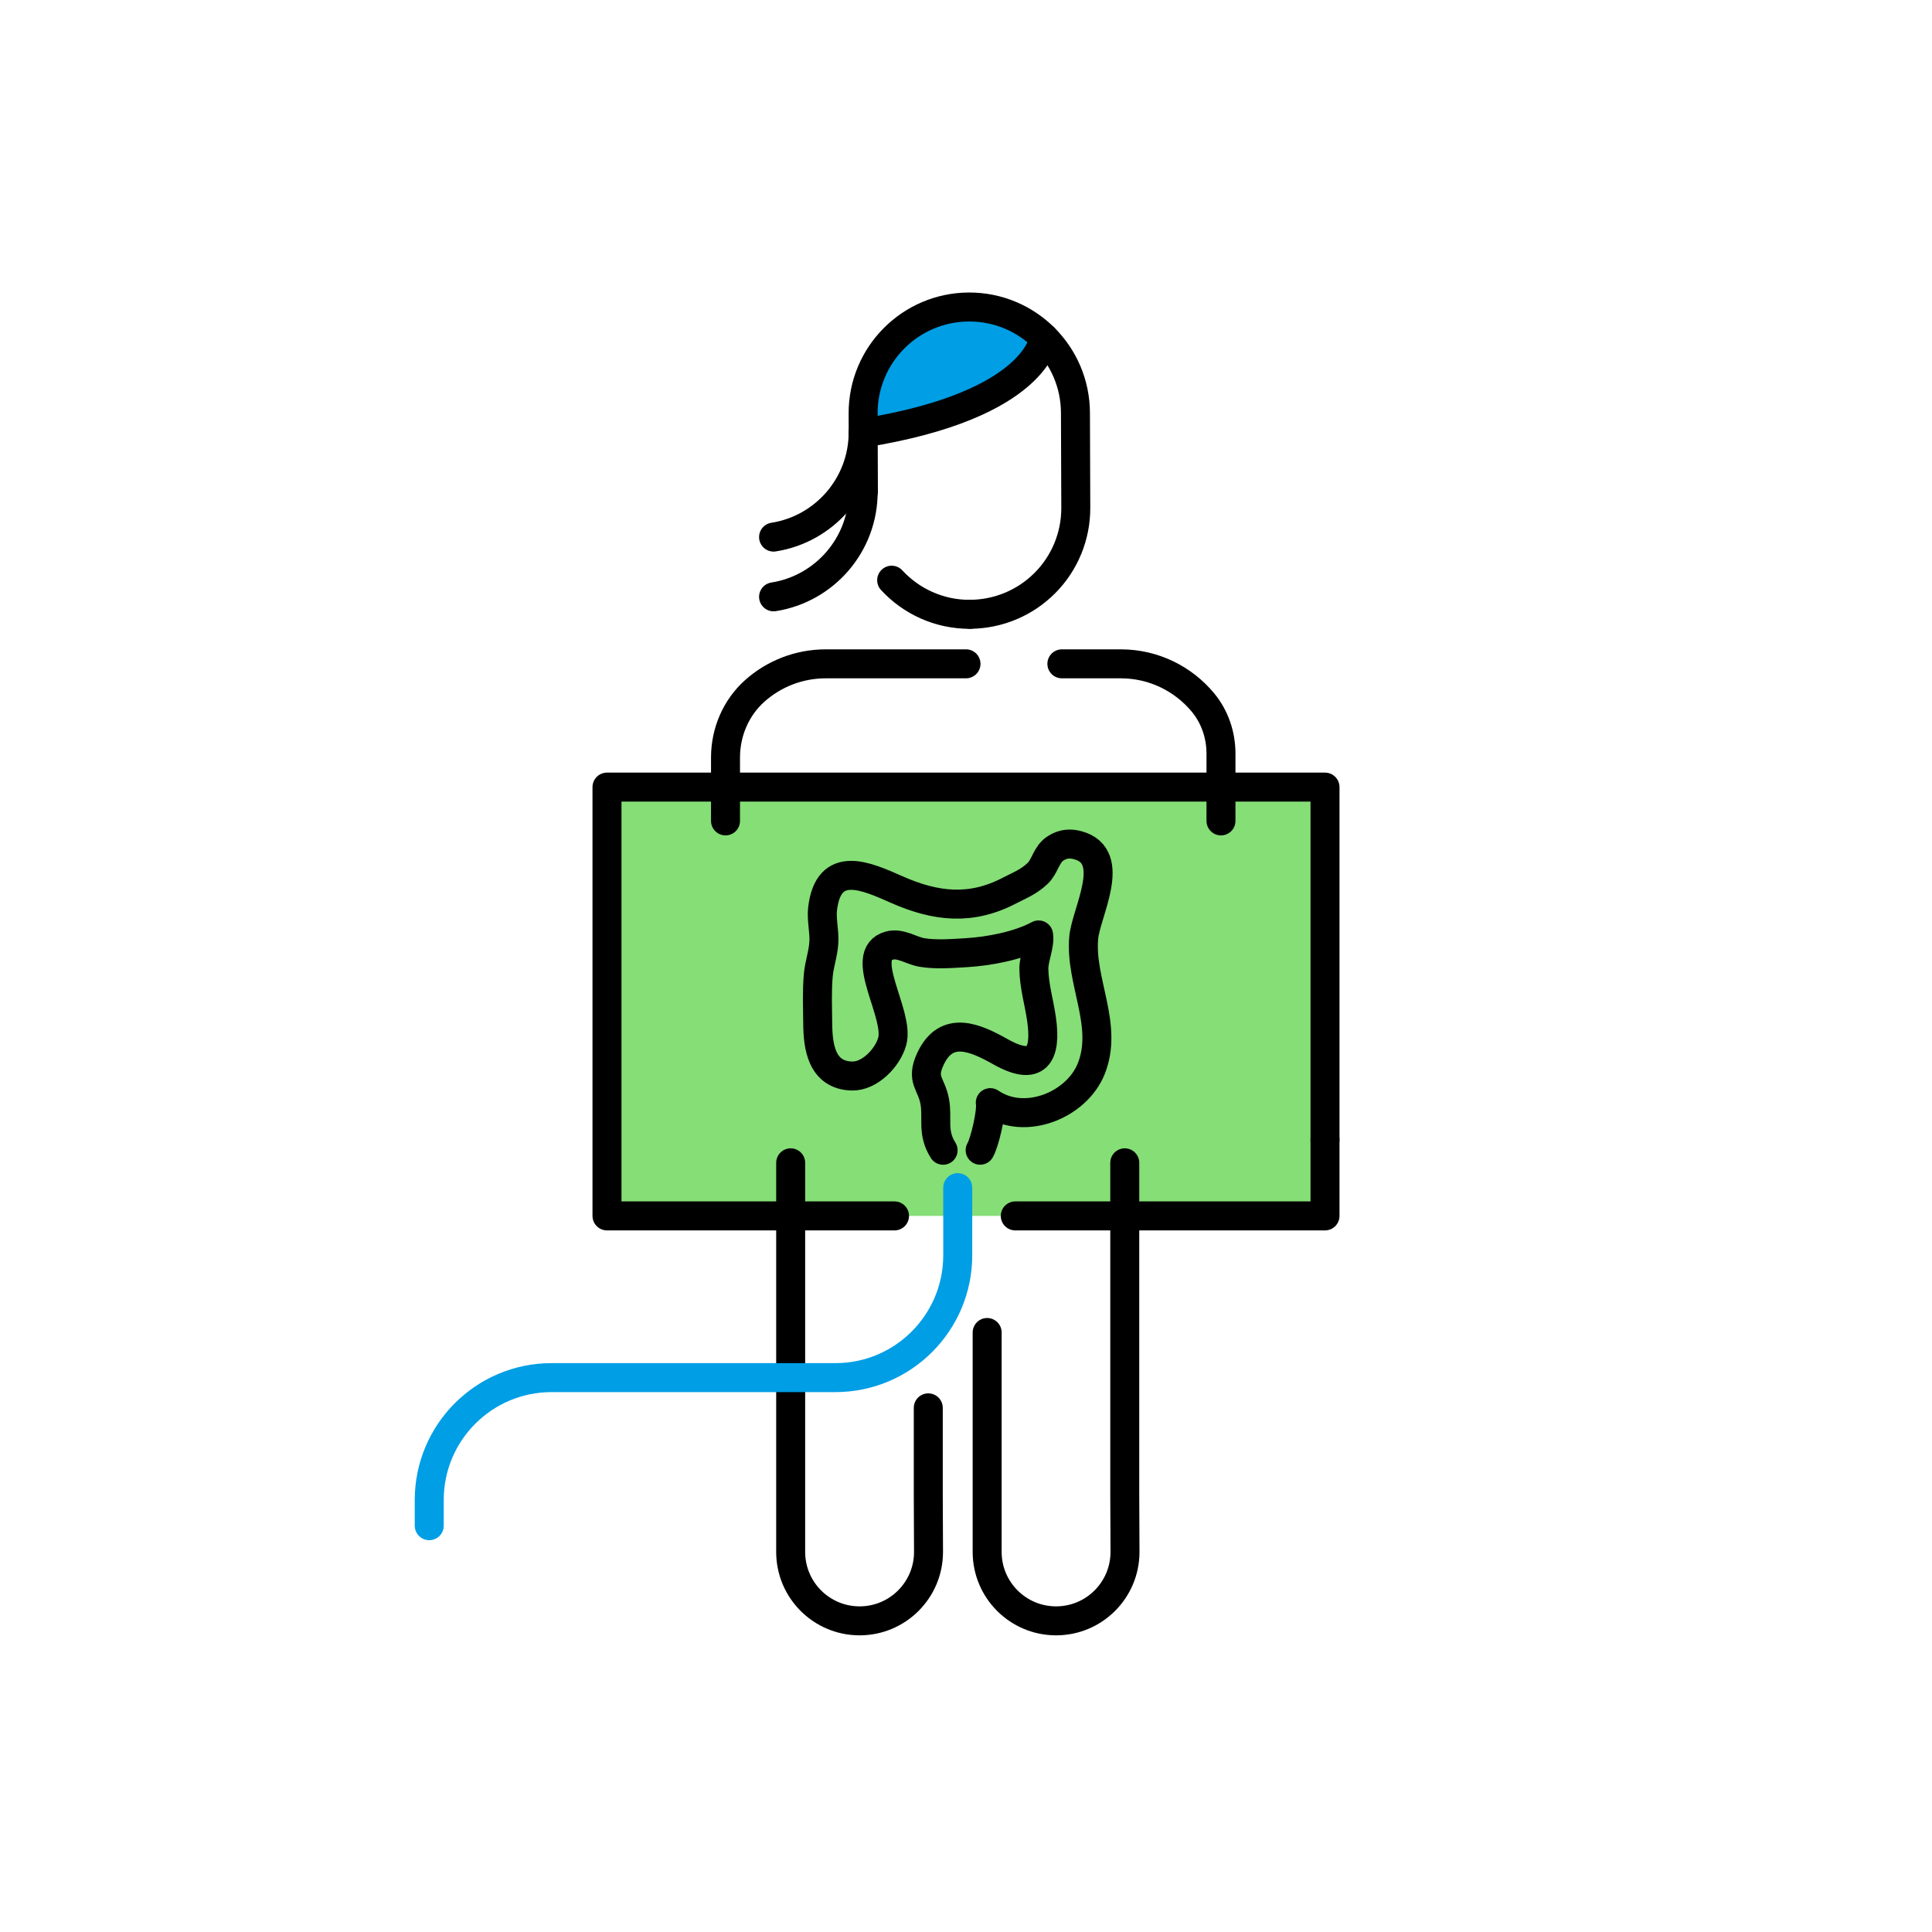 <svg width="400" height="400" viewBox="0 0 400 400" fill="none" xmlns="http://www.w3.org/2000/svg">
<path d="M274.34 162.961H125.67V251.741H274.34V162.961Z" fill="#85DE76"/>
<path d="M185.2 251.741H162.83H125.67V229.551V207.351V185.151V162.961H162.83H200H237.17H274.33V185.151V207.351V235.971" stroke="black" stroke-width="6" stroke-miterlimit="10" stroke-linecap="round" stroke-linejoin="round"/>
<path d="M202.93 238.139C203.84 236.629 205.37 230.149 205.03 228.289C212.22 233.209 222.89 228.789 225.91 221.319C229.56 212.289 223.57 203.259 224.37 194.159C224.83 188.919 231.51 177.359 223.23 175.019C221.59 174.559 220.12 174.639 218.54 175.649C216.64 176.849 216.36 179.359 214.87 180.789C212.95 182.619 211.26 183.209 208.95 184.409C201.01 188.529 193.77 187.759 185.65 184.169C179.39 181.399 171.51 177.769 170.3 188.199C170.05 190.349 170.71 192.949 170.57 195.089C170.42 197.569 169.62 199.569 169.41 201.979C169.13 205.179 169.27 208.669 169.3 211.959C169.34 216.579 170.06 222.589 176.34 222.779C180.09 222.899 183.81 218.959 184.73 215.579C186.27 209.939 177.44 197.649 184.12 195.779C186.39 195.139 188.63 196.799 190.81 197.189C193.6 197.689 197.18 197.419 200.11 197.239C204.84 196.949 210.8 195.829 215.03 193.569C215.37 195.669 214.01 198.409 214.05 200.639C214.11 204.209 215.14 207.499 215.64 211.019C216.71 218.459 214.65 221.969 207.17 217.769C202.03 214.879 195.94 212.059 192.61 219.289C190.62 223.609 192.83 224.289 193.52 228.019C194.19 231.609 192.89 234.399 195.26 238.149" stroke="black" stroke-width="6" stroke-miterlimit="10" stroke-linecap="round" stroke-linejoin="round"/>
<path d="M219.85 137.439C219.85 137.439 225.91 137.439 226.37 137.439H232.03C238.88 137.439 244.99 140.549 249.05 145.429C251.51 148.399 252.79 152.169 252.79 156.029V169.959" stroke="black" stroke-width="6" stroke-miterlimit="10" stroke-linecap="round" stroke-linejoin="round"/>
<path d="M192.19 291.48V309.56L192.24 321.31C192.24 329.19 185.85 335.58 177.97 335.58C170.09 335.58 163.7 329.19 163.7 321.31V300.38V240.75" stroke="black" stroke-width="6" stroke-miterlimit="10" stroke-linecap="round" stroke-linejoin="round"/>
<path d="M232.87 240.75V309.56L232.92 321.31C232.92 329.19 226.53 335.58 218.65 335.58C210.77 335.58 204.38 329.19 204.38 321.31V300.38V275.88" stroke="black" stroke-width="6" stroke-miterlimit="10" stroke-linecap="round" stroke-linejoin="round"/>
<path d="M198.29 245.891V259.891C198.29 273.881 186.95 285.221 172.96 285.221H114.2C100.21 285.221 88.87 296.561 88.87 310.551V315.881" stroke="#009EE5" stroke-width="6" stroke-miterlimit="10" stroke-linecap="round" stroke-linejoin="round"/>
<path d="M210.2 251.741H237.17H260.19H274.33V235.971" stroke="black" stroke-width="6" stroke-miterlimit="10" stroke-linecap="round" stroke-linejoin="round"/>
<path d="M200 137.439C200 137.439 177.11 137.439 176.64 137.439H170.98C165.34 137.439 160.19 139.549 156.28 143.029C152.36 146.519 150.21 151.589 150.21 156.829V169.959" stroke="black" stroke-width="6" stroke-miterlimit="10" stroke-linecap="round" stroke-linejoin="round"/>
<path d="M192.23 66.309L182.69 74.149L178.71 84.949L180.71 89.409L194.77 86.529L207.28 81.579L212.41 76.319L213.75 71.019L213.15 66.279L202.26 63.619L192.23 66.309Z" fill="#009EE5"/>
<path d="M200.83 127.191C194.42 127.211 188.64 124.491 184.61 120.121" stroke="black" stroke-width="6" stroke-miterlimit="10" stroke-linecap="round" stroke-linejoin="round"/>
<path d="M178.76 101.721L178.7 85.621C178.66 73.481 188.46 63.611 200.6 63.561C212.74 63.521 222.61 73.321 222.66 85.461L222.73 105.131C222.75 110.961 220.46 116.561 216.35 120.691C212.24 124.831 206.66 127.161 200.83 127.181" stroke="black" stroke-width="6" stroke-miterlimit="10" stroke-linecap="round" stroke-linejoin="round"/>
<path d="M216.16 69.939C216.16 69.939 214.97 83.85 178.71 89.659" stroke="black" stroke-width="6" stroke-miterlimit="10" stroke-linecap="round" stroke-linejoin="round"/>
<path d="M178.71 101.779C178.75 112.779 170.7 121.919 160.16 123.569" stroke="black" stroke-width="6" stroke-miterlimit="10" stroke-linecap="round" stroke-linejoin="round"/>
<path d="M178.71 89.41C178.75 100.41 170.7 109.55 160.16 111.2" stroke="black" stroke-width="6" stroke-miterlimit="10" stroke-linecap="round" stroke-linejoin="round"/>
</svg>
